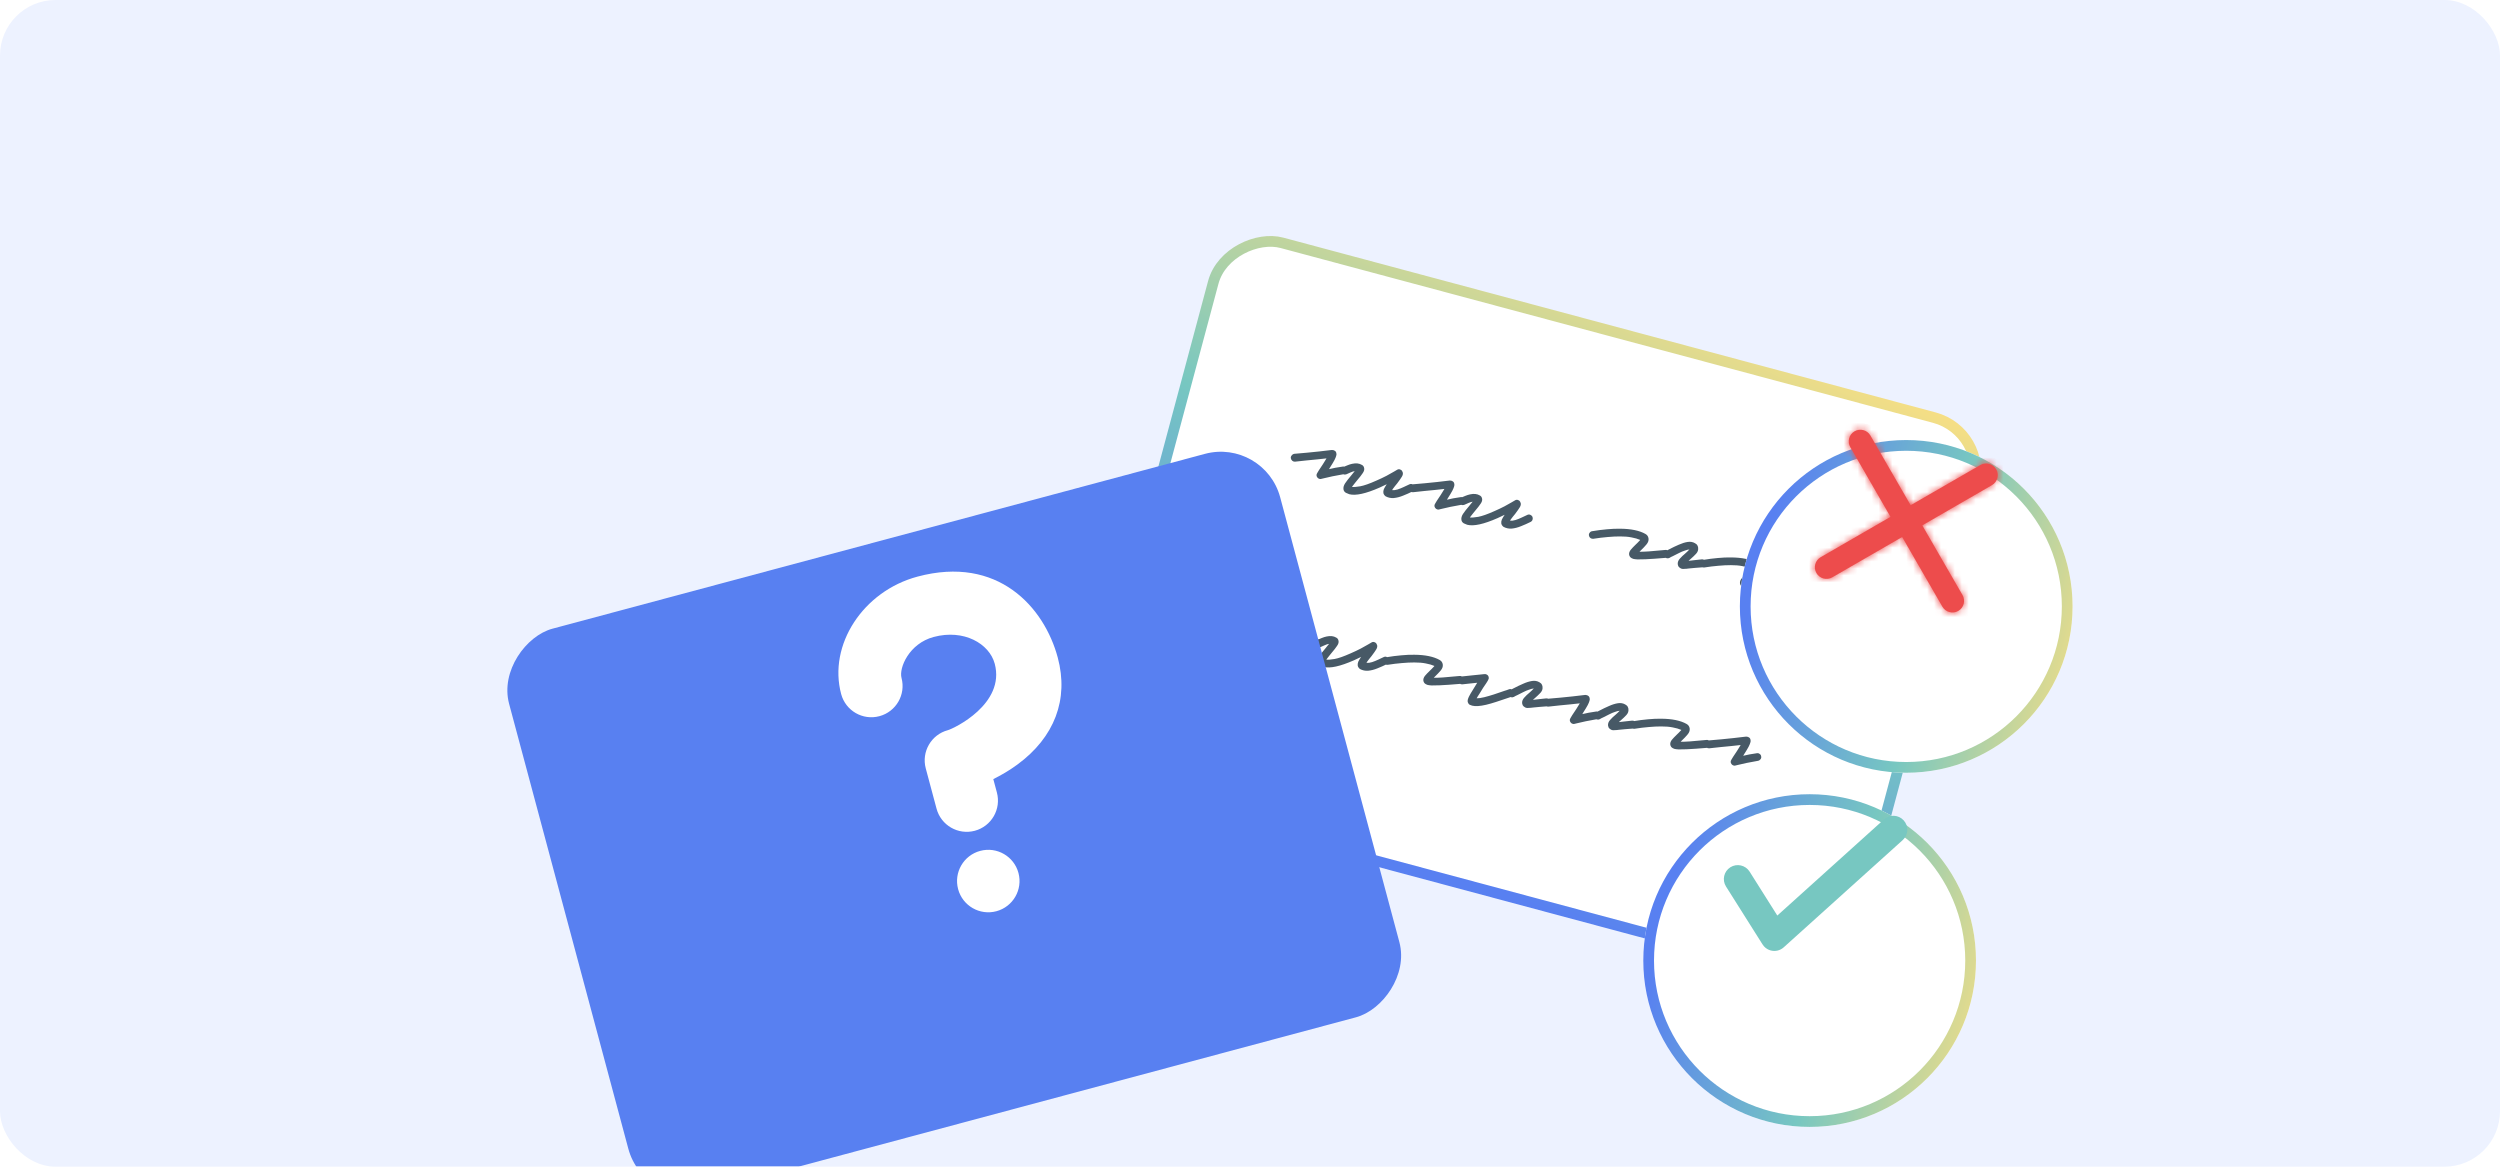 <svg width="360" height="168" viewBox="0 0 360 168" fill="none" xmlns="http://www.w3.org/2000/svg">
<g clip-path="url(#clip0_2613_36982)">
<rect width="360" height="168" rx="8" fill="#EDF2FF"/>
<g filter="url(#filter0_dd_2613_36982)">
<rect x="155.458" y="100.158" width="82.455" height="113.402" rx="8.069" transform="rotate(-75 155.458 100.158)" fill="white" stroke="url(#paint0_linear_2613_36982)" stroke-width="1.545"/>
<path d="M190.019 56.603C189.875 56.566 189.766 56.493 189.692 56.385C189.541 56.179 189.538 55.968 189.684 55.75C189.687 55.738 189.766 55.605 189.921 55.352C190.088 55.102 190.277 54.818 190.486 54.502C190.599 54.314 190.698 54.154 190.783 54.023C190.871 53.88 190.949 53.753 191.015 53.643C190.661 53.679 190.228 53.726 189.714 53.785C189.204 53.831 188.667 53.884 188.103 53.942C187.55 54.003 187.012 54.062 186.486 54.117C186.342 54.131 186.212 54.091 186.096 53.997C185.971 53.888 185.897 53.754 185.875 53.595C185.861 53.451 185.907 53.322 186.013 53.209C186.11 53.081 186.238 53.005 186.397 52.983C186.985 52.931 187.593 52.878 188.22 52.823C188.85 52.756 189.434 52.697 189.971 52.645C190.512 52.58 190.953 52.528 191.295 52.489C191.637 52.45 191.808 52.431 191.808 52.431C191.871 52.434 191.933 52.444 191.993 52.459C192.056 52.463 192.108 52.483 192.15 52.519C192.311 52.586 192.406 52.713 192.434 52.899C192.469 53.011 192.461 53.142 192.408 53.295C192.371 53.439 192.287 53.64 192.156 53.9C192.08 54.046 191.987 54.208 191.877 54.383C191.783 54.551 191.663 54.743 191.517 54.961C191.493 55.005 191.47 55.044 191.449 55.077C191.427 55.11 191.404 55.149 191.38 55.193C191.927 55.054 192.585 54.931 193.353 54.823C193.501 54.798 193.632 54.832 193.748 54.926C193.88 55.011 193.952 55.125 193.966 55.269C194.004 55.42 193.974 55.559 193.877 55.687C193.78 55.815 193.658 55.892 193.511 55.918C192.91 56.018 192.366 56.119 191.88 56.223C191.405 56.33 191.025 56.417 190.739 56.483C190.454 56.55 190.311 56.583 190.311 56.583C190.224 56.624 190.126 56.631 190.019 56.603ZM194.299 58.804C194.215 58.782 194.134 58.749 194.057 58.703C193.976 58.669 193.895 58.636 193.815 58.602C193.615 58.486 193.498 58.322 193.463 58.109C193.418 57.841 193.492 57.554 193.687 57.247C193.896 56.931 194.203 56.538 194.605 56.067C194.678 55.984 194.754 55.889 194.833 55.781C194.924 55.677 195.007 55.577 195.083 55.482C194.912 55.502 194.718 55.56 194.501 55.657C194.299 55.745 194.09 55.838 193.873 55.935C193.732 55.988 193.591 55.99 193.45 55.941C193.301 55.876 193.192 55.778 193.125 55.645C193.072 55.504 193.076 55.365 193.137 55.227C193.186 55.087 193.279 54.976 193.414 54.897C193.613 54.82 193.821 54.734 194.037 54.637C194.266 54.542 194.489 54.472 194.705 54.426C195.261 54.302 195.727 54.353 196.102 54.578C196.285 54.663 196.397 54.82 196.44 55.048C196.486 55.265 196.418 55.502 196.236 55.762C196.066 56.024 195.798 56.37 195.431 56.798C195.334 56.927 195.231 57.053 195.122 57.178C195.025 57.306 194.93 57.428 194.836 57.545C194.811 57.589 194.783 57.627 194.749 57.656C194.728 57.689 194.707 57.722 194.685 57.755C194.946 57.784 195.344 57.753 195.878 57.661C196.428 57.561 197.201 57.289 198.197 56.844C198.73 56.612 199.218 56.381 199.661 56.151C200.106 55.909 200.465 55.708 200.736 55.548C201.007 55.389 201.143 55.309 201.143 55.309C201.33 55.178 201.518 55.169 201.706 55.282C201.798 55.319 201.865 55.381 201.906 55.468C201.951 55.544 201.983 55.616 202.004 55.685C202.044 55.874 201.999 56.073 201.868 56.282C201.752 56.482 201.529 56.801 201.199 57.239C201.086 57.376 200.974 57.513 200.862 57.65C200.762 57.79 200.665 57.918 200.571 58.034C200.547 58.079 200.524 58.118 200.503 58.151C200.496 58.175 200.484 58.197 200.466 58.218C200.703 58.241 200.967 58.207 201.259 58.117C201.565 58.017 201.865 57.897 202.157 57.755C202.461 57.617 202.715 57.498 202.92 57.398C203.068 57.321 203.212 57.307 203.352 57.356C203.493 57.405 203.603 57.498 203.683 57.633C203.747 57.778 203.755 57.92 203.706 58.061C203.669 58.205 203.576 58.315 203.429 58.391C202.974 58.618 202.512 58.825 202.043 59.009C201.585 59.197 201.14 59.312 200.708 59.353C200.291 59.386 199.898 59.303 199.527 59.105C199.358 58.971 199.251 58.816 199.208 58.639C199.179 58.453 199.203 58.261 199.28 58.064C199.369 57.87 199.505 57.637 199.691 57.365C199.528 57.451 199.361 57.529 199.189 57.6C199.03 57.673 198.855 57.756 198.666 57.847C196.676 58.724 195.22 59.043 194.299 58.804ZM207 61.002C206.857 60.965 206.748 60.892 206.674 60.784C206.523 60.579 206.52 60.367 206.666 60.15C206.669 60.138 206.748 60.005 206.903 59.751C207.07 59.501 207.258 59.218 207.468 58.901C207.58 58.713 207.679 58.554 207.764 58.423C207.853 58.279 207.93 58.153 207.997 58.042C207.643 58.078 207.209 58.126 206.696 58.184C206.186 58.231 205.648 58.283 205.084 58.341C204.532 58.403 203.993 58.461 203.468 58.517C203.324 58.53 203.194 58.49 203.078 58.396C202.953 58.287 202.879 58.153 202.856 57.994C202.842 57.85 202.888 57.721 202.994 57.608C203.091 57.48 203.219 57.405 203.379 57.382C203.967 57.33 204.574 57.277 205.202 57.222C205.832 57.156 206.416 57.096 206.953 57.044C207.493 56.979 207.934 56.928 208.277 56.889C208.619 56.85 208.79 56.83 208.79 56.83C208.853 56.834 208.914 56.843 208.974 56.859C209.037 56.862 209.089 56.882 209.131 56.918C209.292 56.986 209.387 57.112 209.416 57.299C209.451 57.41 209.442 57.542 209.39 57.694C209.353 57.838 209.268 58.04 209.137 58.299C209.061 58.446 208.968 58.607 208.859 58.783C208.764 58.95 208.644 59.142 208.499 59.36C208.474 59.405 208.451 59.444 208.43 59.476C208.409 59.509 208.386 59.548 208.362 59.593C208.909 59.453 209.566 59.33 210.335 59.223C210.482 59.197 210.614 59.231 210.73 59.325C210.861 59.41 210.934 59.525 210.947 59.669C210.985 59.819 210.955 59.958 210.858 60.086C210.761 60.214 210.639 60.291 210.492 60.317C209.891 60.417 209.348 60.519 208.861 60.623C208.386 60.729 208.006 60.816 207.721 60.883C207.435 60.949 207.293 60.983 207.293 60.983C207.205 61.024 207.108 61.03 207 61.002ZM211.28 63.203C211.196 63.182 211.116 63.148 211.038 63.102C210.958 63.069 210.877 63.035 210.796 63.001C210.596 62.886 210.479 62.721 210.445 62.508C210.399 62.241 210.474 61.953 210.668 61.646C210.878 61.33 211.184 60.937 211.587 60.467C211.66 60.383 211.735 60.288 211.814 60.181C211.905 60.077 211.988 59.977 212.064 59.881C211.893 59.901 211.699 59.959 211.482 60.056C211.281 60.145 211.072 60.237 210.855 60.334C210.713 60.387 210.572 60.389 210.432 60.34C210.283 60.276 210.174 60.177 210.106 60.045C210.053 59.903 210.058 59.764 210.119 59.626C210.168 59.486 210.26 59.376 210.396 59.296C210.594 59.22 210.802 59.133 211.019 59.036C211.248 58.942 211.47 58.872 211.686 58.826C212.242 58.701 212.708 58.752 213.084 58.977C213.266 59.062 213.379 59.219 213.422 59.448C213.468 59.664 213.4 59.902 213.218 60.161C213.048 60.423 212.779 60.769 212.413 61.198C212.316 61.326 212.213 61.453 212.104 61.578C212.007 61.706 211.911 61.828 211.817 61.944C211.793 61.989 211.764 62.026 211.731 62.056C211.71 62.088 211.688 62.121 211.667 62.154C211.928 62.183 212.325 62.152 212.86 62.061C213.409 61.961 214.182 61.688 215.179 61.244C215.712 61.011 216.199 60.78 216.642 60.55C217.088 60.308 217.446 60.107 217.718 59.947C217.989 59.788 218.125 59.708 218.125 59.708C218.312 59.578 218.499 59.569 218.687 59.681C218.78 59.718 218.847 59.78 218.888 59.867C218.932 59.943 218.965 60.015 218.985 60.084C219.025 60.273 218.98 60.472 218.85 60.681C218.734 60.881 218.511 61.2 218.18 61.638C218.068 61.775 217.956 61.912 217.844 62.049C217.744 62.189 217.647 62.317 217.553 62.434C217.528 62.478 217.505 62.517 217.484 62.55C217.478 62.574 217.466 62.596 217.448 62.617C217.684 62.64 217.948 62.606 218.24 62.516C218.547 62.416 218.846 62.296 219.138 62.155C219.442 62.016 219.697 61.897 219.902 61.797C220.049 61.72 220.193 61.706 220.334 61.755C220.474 61.805 220.584 61.897 220.664 62.033C220.729 62.177 220.737 62.32 220.688 62.46C220.65 62.604 220.558 62.714 220.41 62.791C219.956 63.018 219.494 63.224 219.024 63.409C218.567 63.597 218.122 63.711 217.69 63.753C217.273 63.785 216.879 63.702 216.509 63.504C216.339 63.371 216.233 63.215 216.189 63.038C216.161 62.852 216.185 62.66 216.261 62.463C216.35 62.269 216.487 62.036 216.672 61.765C216.51 61.85 216.342 61.928 216.171 61.999C216.011 62.073 215.837 62.155 215.647 62.246C213.657 63.123 212.202 63.442 211.28 63.203ZM235.192 68.114C235.108 68.093 235.033 68.061 234.968 68.018C234.753 67.911 234.627 67.732 234.59 67.48C234.571 67.257 234.648 67.035 234.821 66.811C235.005 66.591 235.234 66.35 235.506 66.088C235.606 65.999 235.699 65.909 235.787 65.816C235.89 65.715 235.978 65.623 236.05 65.54C236.084 65.51 236.109 65.485 236.127 65.464C236.149 65.431 236.168 65.404 236.187 65.383C235.843 65.231 235.427 65.11 234.939 65.022C234.466 64.925 233.916 64.878 233.29 64.882C232.741 64.88 232.139 64.91 231.485 64.97C230.846 65.022 230.16 65.106 229.427 65.222C229.283 65.236 229.152 65.202 229.032 65.12C228.913 65.038 228.841 64.924 228.815 64.776C228.777 64.626 228.807 64.487 228.904 64.359C229.004 64.219 229.126 64.142 229.27 64.128C230.018 64.002 230.725 63.911 231.391 63.854C232.072 63.788 232.705 63.76 233.29 63.771C234.858 63.781 236.077 64.033 236.945 64.526C237.202 64.669 237.35 64.887 237.389 65.178C237.429 65.469 237.329 65.756 237.09 66.039C236.85 66.322 236.578 66.609 236.273 66.9C236.254 66.921 236.229 66.946 236.196 66.976C236.162 67.006 236.128 67.041 236.091 67.083C236.382 67.094 236.82 67.08 237.405 67.04C237.99 67 238.8 66.929 239.836 66.827C239.98 66.813 240.108 66.859 240.221 66.965C240.35 67.062 240.419 67.189 240.43 67.345C240.455 67.492 240.42 67.63 240.323 67.758C240.229 67.874 240.096 67.942 239.925 67.961C239.325 68.01 238.777 68.053 238.282 68.091C237.787 68.129 237.346 68.155 236.959 68.17C236.443 68.189 236.052 68.197 235.785 68.191C235.521 68.174 235.323 68.148 235.192 68.114ZM242.167 69.538C242.107 69.523 242.061 69.504 242.028 69.483C241.849 69.386 241.73 69.278 241.671 69.161C241.627 69.034 241.601 68.938 241.593 68.872C241.577 68.587 241.677 68.326 241.892 68.088C242.11 67.838 242.373 67.586 242.681 67.334C242.777 67.257 242.87 67.172 242.957 67.08C243.06 66.979 243.146 66.893 243.216 66.821C243.231 66.812 243.255 66.793 243.288 66.763C243.21 66.769 243.111 66.781 242.991 66.802C242.883 66.825 242.751 66.867 242.594 66.929C242.345 67.004 242.072 67.119 241.777 67.272C241.485 67.414 241.184 67.566 240.874 67.728C240.802 67.76 240.722 67.797 240.634 67.838C240.559 67.883 240.484 67.927 240.408 67.972C240.276 68.039 240.138 68.055 239.994 68.017C239.842 67.965 239.733 67.867 239.668 67.722C239.589 67.587 239.573 67.449 239.622 67.308C239.675 67.156 239.767 67.045 239.9 66.978C239.975 66.933 240.056 66.891 240.144 66.849C240.219 66.805 240.293 66.766 240.365 66.734C240.838 66.486 241.297 66.267 241.742 66.076C242.191 65.873 242.615 65.74 243.014 65.677C243.414 65.615 243.769 65.675 244.079 65.857C244.27 65.958 244.392 66.079 244.445 66.22C244.512 66.353 244.541 66.462 244.532 66.549C244.571 66.84 244.474 67.115 244.241 67.374C244.011 67.621 243.732 67.887 243.402 68.172C243.372 68.19 243.331 68.224 243.28 68.275C243.244 68.317 243.201 68.357 243.153 68.395C243.351 68.37 243.608 68.341 243.923 68.307C244.238 68.274 244.619 68.232 245.067 68.182C245.235 68.174 245.375 68.224 245.488 68.33C245.604 68.424 245.668 68.549 245.678 68.705C245.704 68.852 245.663 68.988 245.553 69.113C245.46 69.229 245.339 69.3 245.192 69.326C244.775 69.358 244.397 69.388 244.058 69.415C243.718 69.442 243.43 69.47 243.193 69.498C243.061 69.514 242.943 69.528 242.838 69.54C242.748 69.542 242.664 69.546 242.586 69.551C242.496 69.553 242.418 69.558 242.351 69.567C242.289 69.563 242.227 69.554 242.167 69.538ZM251.156 72.25C251.073 72.228 250.998 72.196 250.932 72.154C250.717 72.047 250.591 71.868 250.555 71.615C250.535 71.393 250.612 71.171 250.785 70.947C250.97 70.727 251.198 70.486 251.471 70.224C251.57 70.135 251.664 70.044 251.752 69.952C251.855 69.851 251.942 69.759 252.015 69.676C252.048 69.646 252.074 69.621 252.092 69.6C252.113 69.567 252.133 69.54 252.151 69.519C251.808 69.367 251.392 69.246 250.904 69.158C250.431 69.061 249.881 69.014 249.254 69.018C248.706 69.016 248.104 69.046 247.45 69.106C246.811 69.157 246.125 69.242 245.392 69.358C245.248 69.372 245.116 69.338 244.997 69.256C244.878 69.174 244.805 69.059 244.78 68.912C244.742 68.762 244.772 68.623 244.869 68.495C244.969 68.355 245.091 68.278 245.235 68.264C245.983 68.138 246.69 68.047 247.356 67.99C248.037 67.924 248.67 67.896 249.255 67.907C250.823 67.917 252.041 68.169 252.91 68.662C253.166 68.805 253.315 69.022 253.354 69.314C253.394 69.605 253.294 69.892 253.054 70.175C252.815 70.458 252.543 70.745 252.237 71.036C252.219 71.057 252.193 71.082 252.16 71.112C252.127 71.141 252.092 71.177 252.056 71.219C252.347 71.23 252.785 71.216 253.37 71.176C253.955 71.136 254.765 71.065 255.8 70.963C255.944 70.949 256.073 70.995 256.186 71.101C256.314 71.198 256.384 71.325 256.394 71.481C256.42 71.628 256.384 71.766 256.287 71.894C256.193 72.01 256.061 72.078 255.89 72.097C255.29 72.146 254.742 72.189 254.247 72.227C253.752 72.265 253.311 72.291 252.924 72.306C252.408 72.325 252.016 72.332 251.75 72.327C251.486 72.31 251.288 72.284 251.156 72.25ZM259.698 74.655C259.554 74.617 259.445 74.544 259.371 74.436C259.22 74.231 259.218 74.019 259.363 73.802C259.366 73.79 259.446 73.657 259.601 73.403C259.768 73.153 259.956 72.87 260.166 72.553C260.278 72.365 260.377 72.206 260.462 72.075C260.55 71.931 260.628 71.805 260.695 71.694C260.341 71.73 259.907 71.778 259.394 71.836C258.883 71.883 258.346 71.935 257.782 71.993C257.23 72.055 256.691 72.113 256.166 72.169C256.022 72.182 255.891 72.142 255.775 72.048C255.65 71.939 255.576 71.805 255.554 71.646C255.54 71.502 255.586 71.374 255.692 71.26C255.789 71.132 255.917 71.057 256.076 71.034C256.665 70.982 257.272 70.929 257.899 70.874C258.53 70.808 259.113 70.748 259.651 70.696C260.191 70.632 260.632 70.58 260.974 70.541C261.317 70.502 261.488 70.482 261.488 70.482C261.551 70.486 261.612 70.495 261.672 70.511C261.735 70.514 261.787 70.534 261.829 70.57C261.99 70.638 262.085 70.765 262.113 70.951C262.149 71.062 262.14 71.194 262.088 71.346C262.05 71.49 261.966 71.692 261.835 71.951C261.759 72.098 261.666 72.259 261.557 72.435C261.462 72.602 261.342 72.794 261.196 73.012C261.172 73.057 261.149 73.096 261.128 73.128C261.107 73.161 261.084 73.2 261.059 73.245C261.606 73.106 262.264 72.982 263.033 72.875C263.18 72.849 263.312 72.883 263.428 72.977C263.559 73.062 263.631 73.177 263.645 73.321C263.683 73.471 263.653 73.61 263.556 73.738C263.459 73.867 263.337 73.943 263.19 73.969C262.589 74.069 262.046 74.171 261.559 74.275C261.084 74.382 260.704 74.468 260.419 74.535C260.133 74.601 259.99 74.635 259.99 74.635C259.903 74.676 259.806 74.683 259.698 74.655ZM180.827 81.139C180.743 81.118 180.662 81.084 180.585 81.038C180.504 81.005 180.424 80.971 180.343 80.937C180.143 80.822 180.026 80.657 179.992 80.444C179.946 80.177 180.02 79.889 180.215 79.582C180.425 79.266 180.731 78.873 181.134 78.403C181.206 78.319 181.282 78.224 181.361 78.117C181.452 78.012 181.535 77.913 181.611 77.817C181.44 77.837 181.246 77.895 181.029 77.992C180.827 78.081 180.618 78.173 180.402 78.27C180.26 78.323 180.119 78.325 179.979 78.276C179.829 78.212 179.721 78.113 179.653 77.981C179.6 77.839 179.604 77.7 179.665 77.562C179.715 77.422 179.807 77.312 179.943 77.232C180.141 77.156 180.349 77.069 180.566 76.972C180.794 76.878 181.017 76.808 181.233 76.762C181.789 76.637 182.255 76.688 182.631 76.913C182.813 76.998 182.925 77.155 182.969 77.384C183.015 77.6 182.947 77.838 182.765 78.097C182.594 78.359 182.326 78.705 181.96 79.134C181.862 79.262 181.759 79.388 181.65 79.513C181.553 79.642 181.458 79.764 181.364 79.88C181.34 79.925 181.311 79.962 181.278 79.992C181.256 80.024 181.235 80.057 181.214 80.09C181.474 80.119 181.872 80.088 182.406 79.997C182.956 79.896 183.729 79.624 184.725 79.18C185.258 78.947 185.746 78.716 186.189 78.486C186.635 78.244 186.993 78.043 187.264 77.883C187.536 77.724 187.671 77.644 187.671 77.644C187.858 77.514 188.046 77.505 188.234 77.617C188.326 77.654 188.393 77.716 188.435 77.803C188.479 77.879 188.511 77.951 188.532 78.02C188.572 78.21 188.527 78.409 188.396 78.617C188.281 78.817 188.057 79.136 187.727 79.574C187.615 79.711 187.503 79.848 187.39 79.985C187.29 80.125 187.193 80.253 187.099 80.37C187.075 80.414 187.052 80.453 187.031 80.486C187.025 80.51 187.012 80.532 186.994 80.553C187.231 80.576 187.495 80.542 187.787 80.452C188.094 80.353 188.393 80.232 188.685 80.091C188.989 79.952 189.243 79.833 189.448 79.733C189.596 79.656 189.74 79.642 189.88 79.692C190.021 79.741 190.131 79.833 190.211 79.969C190.276 80.113 190.283 80.256 190.234 80.396C190.197 80.54 190.105 80.65 189.957 80.727C189.502 80.954 189.04 81.16 188.571 81.345C188.113 81.533 187.669 81.647 187.237 81.689C186.819 81.721 186.426 81.638 186.056 81.44C185.886 81.307 185.779 81.151 185.736 80.974C185.707 80.788 185.731 80.596 185.808 80.399C185.897 80.205 186.034 79.972 186.219 79.701C186.056 79.786 185.889 79.864 185.718 79.935C185.558 80.008 185.383 80.091 185.194 80.182C183.204 81.059 181.749 81.378 180.827 81.139ZM190.606 83.673C190.523 83.651 190.442 83.617 190.364 83.572C190.284 83.538 190.203 83.504 190.122 83.471C189.922 83.355 189.805 83.191 189.771 82.977C189.725 82.71 189.8 82.423 189.994 82.116C190.204 81.8 190.51 81.406 190.913 80.936C190.986 80.853 191.061 80.757 191.14 80.65C191.231 80.546 191.314 80.446 191.39 80.351C191.219 80.37 191.025 80.429 190.809 80.526C190.607 80.614 190.398 80.707 190.181 80.804C190.04 80.857 189.899 80.858 189.758 80.809C189.609 80.745 189.5 80.647 189.432 80.514C189.379 80.373 189.384 80.233 189.445 80.096C189.494 79.955 189.586 79.845 189.722 79.765C189.921 79.689 190.128 79.602 190.345 79.505C190.574 79.411 190.796 79.341 191.012 79.295C191.568 79.171 192.034 79.221 192.41 79.446C192.592 79.532 192.705 79.689 192.748 79.917C192.794 80.133 192.726 80.371 192.544 80.63C192.374 80.893 192.105 81.239 191.739 81.667C191.642 81.795 191.539 81.922 191.43 82.047C191.333 82.175 191.237 82.297 191.143 82.413C191.119 82.458 191.09 82.495 191.057 82.525C191.036 82.558 191.014 82.591 190.993 82.624C191.254 82.653 191.651 82.622 192.186 82.53C192.735 82.43 193.508 82.158 194.505 81.713C195.038 81.481 195.525 81.25 195.968 81.019C196.414 80.777 196.773 80.577 197.044 80.417C197.315 80.257 197.451 80.177 197.451 80.177C197.638 80.047 197.825 80.038 198.013 80.151C198.106 80.188 198.173 80.25 198.214 80.337C198.258 80.412 198.291 80.484 198.311 80.554C198.351 80.743 198.306 80.942 198.176 81.151C198.06 81.351 197.837 81.67 197.506 82.108C197.394 82.245 197.282 82.382 197.17 82.519C197.07 82.659 196.973 82.787 196.879 82.903C196.854 82.948 196.832 82.987 196.81 83.019C196.804 83.043 196.792 83.066 196.774 83.087C197.01 83.109 197.275 83.076 197.566 82.985C197.873 82.886 198.172 82.766 198.464 82.624C198.768 82.486 199.023 82.367 199.228 82.266C199.375 82.19 199.519 82.176 199.66 82.225C199.8 82.274 199.91 82.367 199.99 82.502C200.055 82.647 200.063 82.789 200.014 82.93C199.976 83.073 199.884 83.183 199.736 83.26C199.282 83.487 198.82 83.693 198.35 83.878C197.893 84.066 197.448 84.181 197.016 84.222C196.599 84.254 196.205 84.172 195.835 83.974C195.665 83.84 195.559 83.685 195.515 83.508C195.487 83.322 195.511 83.13 195.587 82.933C195.676 82.738 195.813 82.506 195.998 82.234C195.836 82.32 195.669 82.398 195.497 82.468C195.337 82.542 195.163 82.624 194.973 82.716C192.983 83.593 191.528 83.912 190.606 83.673ZM205.562 86.264C205.479 86.242 205.404 86.21 205.338 86.167C205.123 86.061 204.997 85.881 204.961 85.629C204.942 85.407 205.018 85.184 205.191 84.961C205.376 84.74 205.604 84.499 205.877 84.238C205.976 84.149 206.07 84.058 206.158 83.966C206.261 83.865 206.348 83.772 206.421 83.689C206.454 83.659 206.48 83.634 206.498 83.613C206.519 83.581 206.539 83.554 206.557 83.533C206.214 83.38 205.798 83.26 205.31 83.171C204.837 83.075 204.287 83.028 203.66 83.031C203.112 83.03 202.51 83.059 201.856 83.12C201.217 83.171 200.531 83.255 199.798 83.372C199.654 83.386 199.522 83.352 199.403 83.27C199.284 83.188 199.211 83.073 199.186 82.926C199.148 82.776 199.178 82.636 199.275 82.508C199.375 82.368 199.497 82.291 199.641 82.278C200.389 82.152 201.096 82.061 201.762 82.003C202.443 81.937 203.076 81.909 203.661 81.92C205.229 81.931 206.447 82.183 207.316 82.676C207.572 82.819 207.721 83.036 207.76 83.327C207.8 83.618 207.7 83.906 207.46 84.188C207.221 84.471 206.949 84.758 206.643 85.049C206.625 85.07 206.599 85.096 206.566 85.125C206.533 85.155 206.498 85.191 206.462 85.232C206.753 85.244 207.191 85.23 207.776 85.19C208.361 85.15 209.171 85.079 210.206 84.976C210.351 84.963 210.479 85.009 210.592 85.115C210.72 85.212 210.79 85.338 210.8 85.494C210.826 85.641 210.79 85.779 210.693 85.907C210.599 86.023 210.467 86.091 210.296 86.111C209.696 86.159 209.148 86.203 208.653 86.241C208.158 86.278 207.717 86.305 207.33 86.319C206.814 86.339 206.422 86.346 206.156 86.341C205.892 86.324 205.694 86.298 205.562 86.264ZM211.998 89.253C211.939 89.237 211.88 89.216 211.824 89.189C211.764 89.173 211.699 89.15 211.631 89.119C211.499 89.034 211.406 88.902 211.351 88.721C211.328 88.613 211.338 88.475 211.381 88.308C211.425 88.14 211.55 87.879 211.757 87.524C211.964 87.169 212.284 86.645 212.719 85.953C212.431 85.981 212.096 86.015 211.715 86.057C211.346 86.102 210.965 86.144 210.572 86.182C210.428 86.196 210.297 86.156 210.181 86.062C210.056 85.953 209.983 85.819 209.96 85.66C209.946 85.516 209.992 85.387 210.098 85.274C210.195 85.146 210.323 85.07 210.482 85.048C211.047 84.99 211.572 84.934 212.058 84.881C212.556 84.832 212.963 84.79 213.278 84.757C213.593 84.724 213.751 84.707 213.751 84.707C213.883 84.69 213.998 84.713 214.097 84.777C214.243 84.853 214.333 84.973 214.368 85.135C214.4 85.258 214.393 85.359 214.347 85.436C214.314 85.517 214.273 85.602 214.224 85.691C214.187 85.733 214.156 85.782 214.128 85.839C214.104 85.884 214.07 85.939 214.028 86.005C213.891 86.186 213.736 86.415 213.563 86.689C213.405 86.954 213.239 87.224 213.066 87.499C212.963 87.651 212.878 87.782 212.811 87.892C212.744 88.003 212.686 88.103 212.637 88.192C212.877 88.203 213.242 88.151 213.732 88.035C214.155 87.928 214.611 87.797 215.098 87.642C215.6 87.478 216.111 87.304 216.632 87.12C216.743 87.085 216.854 87.05 216.965 87.015C217.089 86.983 217.201 86.942 217.304 86.892C217.457 86.842 217.601 86.854 217.735 86.927C217.885 86.991 217.984 87.1 218.034 87.253C218.087 87.395 218.076 87.532 218.003 87.667C217.942 87.804 217.835 87.898 217.682 87.947C217.567 87.994 217.447 88.04 217.321 88.084C217.209 88.119 217.091 88.158 216.964 88.202C216.432 88.384 215.915 88.556 215.412 88.72C214.91 88.883 214.441 89.017 214.006 89.122C213.122 89.327 212.453 89.371 211.998 89.253ZM219.758 89.558C219.698 89.543 219.652 89.524 219.619 89.503C219.44 89.406 219.321 89.298 219.262 89.18C219.218 89.054 219.192 88.958 219.183 88.892C219.168 88.607 219.267 88.345 219.482 88.107C219.7 87.857 219.963 87.606 220.271 87.354C220.368 87.277 220.46 87.192 220.548 87.1C220.651 86.999 220.737 86.913 220.806 86.841C220.821 86.832 220.846 86.813 220.879 86.783C220.801 86.789 220.702 86.801 220.582 86.821C220.473 86.844 220.341 86.887 220.185 86.948C219.935 87.024 219.663 87.139 219.368 87.292C219.076 87.434 218.774 87.586 218.464 87.748C218.392 87.78 218.312 87.817 218.225 87.858C218.149 87.903 218.074 87.947 217.999 87.991C217.866 88.059 217.728 88.074 217.585 88.037C217.432 87.985 217.323 87.887 217.259 87.742C217.179 87.606 217.164 87.468 217.213 87.328C217.265 87.175 217.357 87.065 217.49 86.997C217.565 86.953 217.647 86.91 217.734 86.869C217.809 86.825 217.883 86.786 217.955 86.754C218.428 86.506 218.887 86.287 219.333 86.096C219.781 85.892 220.205 85.76 220.605 85.697C221.004 85.634 221.359 85.694 221.669 85.877C221.86 85.978 221.982 86.099 222.035 86.24C222.103 86.372 222.132 86.482 222.122 86.569C222.162 86.86 222.065 87.135 221.832 87.394C221.602 87.641 221.322 87.907 220.993 88.192C220.963 88.21 220.922 88.244 220.87 88.295C220.834 88.336 220.792 88.376 220.744 88.415C220.942 88.39 221.198 88.36 221.513 88.327C221.829 88.294 222.21 88.252 222.657 88.202C222.825 88.194 222.966 88.243 223.079 88.349C223.195 88.443 223.258 88.568 223.269 88.724C223.295 88.871 223.253 89.008 223.144 89.133C223.05 89.249 222.929 89.32 222.782 89.346C222.365 89.378 221.987 89.408 221.648 89.435C221.309 89.462 221.021 89.489 220.784 89.517C220.652 89.534 220.533 89.548 220.428 89.559C220.338 89.561 220.254 89.565 220.176 89.571C220.086 89.573 220.008 89.578 219.942 89.587C219.879 89.583 219.818 89.574 219.758 89.558ZM226.492 91.877C226.348 91.84 226.24 91.767 226.166 91.659C226.014 91.454 226.012 91.242 226.158 91.025C226.161 91.013 226.24 90.88 226.395 90.626C226.562 90.376 226.75 90.092 226.96 89.776C227.072 89.588 227.171 89.429 227.256 89.298C227.344 89.154 227.422 89.028 227.489 88.917C227.135 88.953 226.701 89.001 226.188 89.059C225.678 89.106 225.14 89.158 224.576 89.216C224.024 89.278 223.485 89.336 222.96 89.391C222.816 89.405 222.686 89.365 222.569 89.271C222.444 89.162 222.371 89.028 222.348 88.869C222.334 88.725 222.38 88.596 222.486 88.483C222.583 88.355 222.711 88.28 222.87 88.257C223.459 88.205 224.066 88.152 224.694 88.097C225.324 88.031 225.908 87.971 226.445 87.919C226.985 87.854 227.426 87.803 227.769 87.764C228.111 87.725 228.282 87.705 228.282 87.705C228.345 87.709 228.406 87.718 228.466 87.734C228.529 87.737 228.581 87.757 228.623 87.793C228.784 87.861 228.879 87.987 228.908 88.174C228.943 88.285 228.934 88.417 228.882 88.569C228.845 88.713 228.76 88.915 228.629 89.174C228.553 89.321 228.46 89.482 228.351 89.658C228.256 89.825 228.136 90.017 227.99 90.235C227.966 90.28 227.943 90.319 227.922 90.351C227.901 90.384 227.878 90.423 227.854 90.468C228.401 90.328 229.058 90.205 229.827 90.098C229.974 90.072 230.106 90.106 230.222 90.2C230.353 90.285 230.426 90.4 230.439 90.544C230.477 90.694 230.447 90.833 230.35 90.961C230.253 91.089 230.131 91.166 229.984 91.192C229.383 91.292 228.84 91.394 228.353 91.498C227.878 91.604 227.498 91.691 227.213 91.758C226.927 91.824 226.785 91.858 226.785 91.858C226.697 91.899 226.6 91.905 226.492 91.877ZM232.128 92.763C232.068 92.747 232.022 92.729 231.989 92.708C231.81 92.61 231.691 92.503 231.632 92.385C231.588 92.259 231.562 92.163 231.554 92.097C231.538 91.812 231.638 91.55 231.853 91.312C232.071 91.062 232.334 90.811 232.642 90.559C232.738 90.481 232.831 90.397 232.918 90.305C233.021 90.204 233.107 90.117 233.177 90.046C233.192 90.037 233.216 90.018 233.249 89.988C233.171 89.993 233.072 90.006 232.952 90.026C232.844 90.049 232.712 90.091 232.555 90.153C232.306 90.229 232.033 90.344 231.738 90.497C231.446 90.638 231.145 90.79 230.835 90.953C230.763 90.985 230.683 91.022 230.595 91.063C230.52 91.107 230.445 91.152 230.369 91.196C230.237 91.264 230.099 91.279 229.955 91.242C229.803 91.19 229.694 91.091 229.629 90.947C229.549 90.811 229.534 90.673 229.583 90.533C229.636 90.38 229.728 90.27 229.861 90.202C229.936 90.158 230.017 90.115 230.105 90.074C230.18 90.029 230.254 89.991 230.326 89.959C230.799 89.711 231.258 89.491 231.703 89.3C232.152 89.097 232.576 88.964 232.975 88.902C233.375 88.839 233.73 88.899 234.04 89.082C234.231 89.182 234.353 89.303 234.406 89.445C234.473 89.577 234.502 89.687 234.493 89.774C234.532 90.065 234.435 90.34 234.202 90.599C233.972 90.846 233.693 91.112 233.363 91.397C233.333 91.415 233.292 91.449 233.241 91.499C233.205 91.541 233.162 91.581 233.114 91.62C233.312 91.594 233.569 91.565 233.884 91.532C234.199 91.499 234.58 91.457 235.028 91.407C235.196 91.399 235.336 91.448 235.449 91.554C235.565 91.648 235.629 91.773 235.639 91.929C235.665 92.076 235.623 92.212 235.514 92.337C235.421 92.454 235.3 92.525 235.153 92.55C234.736 92.583 234.358 92.612 234.019 92.639C233.679 92.667 233.391 92.694 233.154 92.722C233.022 92.739 232.904 92.753 232.798 92.764C232.709 92.766 232.625 92.77 232.547 92.775C232.457 92.778 232.379 92.783 232.312 92.791C232.25 92.788 232.188 92.778 232.128 92.763ZM241.117 95.475C241.034 95.453 240.959 95.421 240.893 95.378C240.678 95.272 240.552 95.092 240.516 94.84C240.496 94.618 240.573 94.395 240.746 94.172C240.931 93.951 241.159 93.71 241.432 93.449C241.531 93.36 241.625 93.269 241.713 93.177C241.816 93.076 241.903 92.984 241.976 92.9C242.009 92.871 242.035 92.845 242.053 92.824C242.074 92.792 242.094 92.765 242.112 92.744C241.769 92.591 241.353 92.471 240.865 92.382C240.392 92.285 239.842 92.239 239.215 92.243C238.666 92.241 238.065 92.27 237.411 92.331C236.772 92.382 236.086 92.466 235.353 92.583C235.209 92.597 235.077 92.563 234.958 92.481C234.839 92.399 234.766 92.284 234.741 92.137C234.703 91.987 234.733 91.847 234.83 91.719C234.93 91.579 235.052 91.502 235.196 91.489C235.944 91.363 236.651 91.272 237.317 91.214C237.998 91.148 238.631 91.121 239.216 91.131C240.784 91.142 242.002 91.394 242.871 91.887C243.127 92.03 243.275 92.247 243.315 92.538C243.354 92.829 243.255 93.117 243.015 93.399C242.776 93.682 242.504 93.969 242.198 94.26C242.18 94.281 242.154 94.307 242.121 94.336C242.088 94.366 242.053 94.402 242.017 94.443C242.308 94.455 242.746 94.441 243.331 94.401C243.916 94.361 244.726 94.29 245.761 94.187C245.905 94.174 246.034 94.22 246.147 94.326C246.275 94.423 246.345 94.549 246.355 94.705C246.381 94.852 246.345 94.99 246.248 95.118C246.154 95.234 246.022 95.302 245.851 95.322C245.251 95.371 244.703 95.414 244.208 95.452C243.713 95.489 243.272 95.516 242.885 95.53C242.369 95.55 241.977 95.557 241.711 95.552C241.447 95.535 241.249 95.509 241.117 95.475ZM249.659 97.879C249.515 97.842 249.406 97.769 249.332 97.66C249.181 97.455 249.179 97.244 249.324 97.026C249.327 97.014 249.407 96.881 249.562 96.628C249.729 96.377 249.917 96.094 250.127 95.778C250.239 95.59 250.338 95.43 250.423 95.299C250.511 95.156 250.589 95.029 250.656 94.919C250.302 94.955 249.868 95.002 249.355 95.061C248.844 95.107 248.307 95.16 247.743 95.218C247.191 95.279 246.652 95.338 246.127 95.393C245.983 95.407 245.852 95.367 245.736 95.273C245.611 95.164 245.537 95.03 245.515 94.871C245.501 94.727 245.547 94.598 245.653 94.485C245.75 94.357 245.878 94.281 246.037 94.259C246.625 94.207 247.233 94.154 247.86 94.099C248.491 94.032 249.074 93.973 249.612 93.92C250.152 93.856 250.593 93.804 250.935 93.765C251.278 93.726 251.449 93.707 251.449 93.707C251.512 93.71 251.573 93.72 251.633 93.735C251.696 93.739 251.748 93.759 251.79 93.795C251.951 93.862 252.046 93.989 252.074 94.175C252.109 94.287 252.101 94.418 252.049 94.571C252.011 94.715 251.927 94.916 251.796 95.176C251.72 95.322 251.627 95.483 251.518 95.659C251.423 95.827 251.303 96.019 251.157 96.237C251.133 96.281 251.11 96.32 251.089 96.353C251.068 96.386 251.045 96.425 251.02 96.469C251.567 96.33 252.225 96.207 252.994 96.099C253.141 96.074 253.272 96.108 253.389 96.202C253.52 96.287 253.592 96.401 253.606 96.545C253.644 96.696 253.614 96.835 253.517 96.963C253.42 97.091 253.298 97.168 253.151 97.194C252.55 97.293 252.007 97.395 251.52 97.499C251.045 97.606 250.665 97.693 250.38 97.759C250.094 97.826 249.951 97.859 249.951 97.859C249.864 97.9 249.767 97.907 249.659 97.879Z" fill="#475966"/>
<g filter="url(#filter1_dd_2613_36982)">
<circle cx="274.496" cy="62.593" r="23.954" fill="white"/>
<circle cx="274.496" cy="62.593" r="23.182" stroke="url(#paint1_linear_2613_36982)" stroke-width="1.545"/>
</g>
<g filter="url(#filter2_dd_2613_36982)">
<circle cx="260.587" cy="113.593" r="23.954" fill="white"/>
<circle cx="260.587" cy="113.593" r="23.182" stroke="url(#paint2_linear_2613_36982)" stroke-width="1.545"/>
</g>
<g clip-path="url(#clip1_2613_36982)">
<mask id="path-8-inside-1_2613_36982" fill="white">
<path d="M276.809 63.289L286.844 57.496C287.644 57.033 287.919 56.009 287.456 55.209C286.994 54.407 285.97 54.133 285.17 54.596L275.135 60.389L269.341 50.355C268.879 49.554 267.855 49.279 267.055 49.742C266.253 50.204 265.979 51.228 266.442 52.029L272.235 62.063L262.178 67.871C261.376 68.333 261.102 69.357 261.565 70.157C261.796 70.558 262.168 70.826 262.582 70.937C262.996 71.048 263.452 71.001 263.852 70.77L273.91 64.963L279.703 74.997C279.934 75.398 280.306 75.666 280.72 75.777C281.134 75.888 281.59 75.841 281.991 75.61C282.791 75.147 283.065 74.124 282.603 73.324L276.809 63.289Z"/>
</mask>
<path d="M276.809 63.289L286.844 57.496C287.644 57.033 287.919 56.009 287.456 55.209C286.994 54.407 285.97 54.133 285.17 54.596L275.135 60.389L269.341 50.355C268.879 49.554 267.855 49.279 267.055 49.742C266.253 50.204 265.979 51.228 266.442 52.029L272.235 62.063L262.178 67.871C261.376 68.333 261.102 69.357 261.565 70.157C261.796 70.558 262.168 70.826 262.582 70.937C262.996 71.048 263.452 71.001 263.852 70.77L273.91 64.963L279.703 74.997C279.934 75.398 280.306 75.666 280.72 75.777C281.134 75.888 281.59 75.841 281.991 75.61C282.791 75.147 283.065 74.124 282.603 73.324L276.809 63.289Z" fill="#ED4C4C"/>
<path d="M276.809 63.289L274.96 60.086L271.756 61.935L273.606 65.138L276.809 63.289ZM286.844 57.496L288.693 60.698L288.693 60.698L286.844 57.496ZM285.17 54.596L287.019 57.799L287.02 57.798L285.17 54.596ZM275.135 60.389L271.932 62.239L273.781 65.441L276.984 63.592L275.135 60.389ZM269.341 50.355L266.138 52.202L266.139 52.204L269.341 50.355ZM267.055 49.742L268.902 52.946L268.907 52.943L267.055 49.742ZM266.442 52.029L269.645 50.18L269.644 50.178L266.442 52.029ZM272.235 62.063L274.084 65.266L277.287 63.417L275.438 60.214L272.235 62.063ZM262.178 67.871L264.027 71.073L264.027 71.073L262.178 67.871ZM261.565 70.157L264.768 68.308L264.767 68.307L261.565 70.157ZM263.852 70.77L265.701 73.973L265.702 73.973L263.852 70.77ZM273.91 64.963L277.113 63.114L275.263 59.911L272.061 61.76L273.91 64.963ZM279.703 74.997L282.906 73.148L279.703 74.997ZM281.991 75.61L283.836 78.815L283.841 78.812L281.991 75.61ZM282.603 73.324L285.806 71.475L285.806 71.474L282.603 73.324ZM276.809 63.289L278.658 66.492L288.693 60.698L286.844 57.496L284.995 54.293L274.96 60.086L276.809 63.289ZM286.844 57.496L288.693 60.698C291.262 59.215 292.143 55.929 290.659 53.36L287.456 55.209L284.254 57.058C283.695 56.09 284.026 54.852 284.995 54.293L286.844 57.496ZM287.456 55.209L290.659 53.36C289.176 50.791 285.89 49.908 283.319 51.394L285.17 54.596L287.02 57.798C286.051 58.358 284.812 58.025 284.254 57.058L287.456 55.209ZM285.17 54.596L283.321 51.393L273.286 57.187L275.135 60.389L276.984 63.592L287.019 57.799L285.17 54.596ZM275.135 60.389L278.337 58.54L272.544 48.506L269.341 50.355L266.139 52.204L271.932 62.239L275.135 60.389ZM269.341 50.355L272.545 48.508C271.062 45.937 267.773 45.053 265.202 46.541L267.055 49.742L268.907 52.943C267.936 53.505 266.696 53.171 266.138 52.202L269.341 50.355ZM267.055 49.742L265.207 46.539C262.635 48.022 261.754 51.309 263.24 53.88L266.442 52.029L269.644 50.178C270.204 51.147 269.871 52.387 268.902 52.946L267.055 49.742ZM266.442 52.029L263.239 53.878L269.032 63.913L272.235 62.063L275.438 60.214L269.645 50.18L266.442 52.029ZM272.235 62.063L270.386 58.861L260.328 64.668L262.178 67.871L264.027 71.073L274.084 65.266L272.235 62.063ZM262.178 67.871L260.329 64.668C257.759 66.151 256.877 69.437 258.363 72.008L261.565 70.157L264.767 68.307C265.327 69.276 264.993 70.515 264.027 71.073L262.178 67.871ZM261.565 70.157L258.362 72.006C259.104 73.291 260.303 74.155 261.625 74.51L262.582 70.937L263.539 67.365C264.033 67.497 264.488 67.824 264.768 68.308L261.565 70.157ZM262.582 70.937L261.625 74.51C262.946 74.864 264.417 74.715 265.701 73.973L263.852 70.77L262.003 67.567C262.487 67.288 263.045 67.233 263.539 67.365L262.582 70.937ZM263.852 70.77L265.702 73.973L275.759 68.166L273.91 64.963L272.061 61.76L262.003 67.568L263.852 70.77ZM273.91 64.963L270.707 66.812L276.5 76.847L279.703 74.997L282.906 73.148L277.113 63.114L273.91 64.963ZM279.703 74.997L276.5 76.847C277.242 78.131 278.441 78.995 279.763 79.35L280.72 75.777L281.677 72.205C282.171 72.338 282.626 72.664 282.906 73.148L279.703 74.997ZM280.72 75.777L279.763 79.35C281.087 79.704 282.555 79.553 283.836 78.815L281.991 75.61L280.145 72.406C280.625 72.129 281.181 72.072 281.677 72.205L280.72 75.777ZM281.991 75.61L283.841 78.812C286.408 77.328 287.29 74.045 285.806 71.475L282.603 73.324L279.401 75.173C278.841 74.204 279.174 72.966 280.14 72.409L281.991 75.61ZM282.603 73.324L285.806 71.474L280.011 61.439L276.809 63.289L273.606 65.138L279.401 75.173L282.603 73.324Z" fill="#ED4C4C" mask="url(#path-8-inside-1_2613_36982)"/>
</g>
<g clip-path="url(#clip2_2613_36982)">
<path d="M274.135 105.774C273.391 104.949 272.121 104.883 271.298 105.626L255.933 119.474L251.943 113.15C251.351 112.211 250.111 111.93 249.172 112.522C248.234 113.114 247.953 114.355 248.545 115.293L253.783 123.597C253.783 123.597 253.937 123.822 254.013 123.907C254.282 124.207 254.621 124.406 254.984 124.503C255.619 124.673 256.325 124.528 256.851 124.055L273.987 108.611C274.812 107.868 274.878 106.597 274.135 105.774Z" fill="#77C7C1"/>
</g>
</g>
<g filter="url(#filter3_dd_2613_36982)">
<g filter="url(#filter4_dd_2613_36982)">
<rect x="92.766" y="149.226" width="84" height="114.948" rx="8.842" transform="rotate(-105 92.766 149.226)" fill="#5880F1"/>
</g>
<g clip-path="url(#clip3_2613_36982)">
<path d="M140.372 107.266C137.972 107.909 135.506 106.485 134.863 104.085L133.311 98.292C132.667 95.892 134.091 93.425 136.491 92.782C137.362 92.54 144.793 89.005 143.241 83.212C142.465 80.315 138.792 78.195 134.447 79.359C130.911 80.306 129.43 83.808 129.818 85.256C130.461 87.656 129.037 90.123 126.637 90.766C124.237 91.409 121.771 89.985 121.128 87.585C119.234 80.52 124.268 72.772 132.118 70.669C143.705 67.564 150.372 75.064 152.319 82.332C153.928 88.335 151.86 93.807 146.493 97.74C145.325 98.598 144.128 99.285 143.036 99.826L143.553 101.757C144.196 104.157 142.772 106.623 140.372 107.266Z" fill="white"/>
<path d="M143.478 118.853C145.878 118.21 147.302 115.743 146.659 113.343C146.016 110.944 143.55 109.52 141.15 110.163C138.75 110.806 137.326 113.272 137.969 115.672C138.612 118.072 141.079 119.496 143.478 118.853Z" fill="white"/>
</g>
</g>
</g>
<defs>
<filter id="filter0_dd_2613_36982" x="136.178" y="10.82" width="177.725" height="151.455" filterUnits="userSpaceOnUse" color-interpolation-filters="sRGB">
<feFlood flood-opacity="0" result="BackgroundImageFix"/>
<feColorMatrix in="SourceAlpha" type="matrix" values="0 0 0 0 0 0 0 0 0 0 0 0 0 0 0 0 0 0 127 0" result="hardAlpha"/>
<feOffset dy="3.091"/>
<feGaussianBlur stdDeviation="3.091"/>
<feComposite in2="hardAlpha" operator="out"/>
<feColorMatrix type="matrix" values="0 0 0 0 0.074 0 0 0 0 0.208 0 0 0 0 0.331 0 0 0 0.04 0"/>
<feBlend mode="normal" in2="BackgroundImageFix" result="effect1_dropShadow_2613_36982"/>
<feColorMatrix in="SourceAlpha" type="matrix" values="0 0 0 0 0 0 0 0 0 0 0 0 0 0 0 0 0 0 127 0" result="hardAlpha"/>
<feOffset dy="9.273"/>
<feGaussianBlur stdDeviation="7.727"/>
<feComposite in2="hardAlpha" operator="out"/>
<feColorMatrix type="matrix" values="0 0 0 0 0.345 0 0 0 0 0.502 0 0 0 0 0.945 0 0 0 0.1 0"/>
<feBlend mode="normal" in2="effect1_dropShadow_2613_36982" result="effect2_dropShadow_2613_36982"/>
<feBlend mode="normal" in="SourceGraphic" in2="effect2_dropShadow_2613_36982" result="shape"/>
</filter>
<filter id="filter1_dd_2613_36982" x="235.086" y="32.457" width="78.817" height="78.818" filterUnits="userSpaceOnUse" color-interpolation-filters="sRGB">
<feFlood flood-opacity="0" result="BackgroundImageFix"/>
<feColorMatrix in="SourceAlpha" type="matrix" values="0 0 0 0 0 0 0 0 0 0 0 0 0 0 0 0 0 0 127 0" result="hardAlpha"/>
<feOffset dy="3.091"/>
<feGaussianBlur stdDeviation="3.091"/>
<feComposite in2="hardAlpha" operator="out"/>
<feColorMatrix type="matrix" values="0 0 0 0 0.074 0 0 0 0 0.208 0 0 0 0 0.331 0 0 0 0.04 0"/>
<feBlend mode="normal" in2="BackgroundImageFix" result="effect1_dropShadow_2613_36982"/>
<feColorMatrix in="SourceAlpha" type="matrix" values="0 0 0 0 0 0 0 0 0 0 0 0 0 0 0 0 0 0 127 0" result="hardAlpha"/>
<feOffset dy="9.273"/>
<feGaussianBlur stdDeviation="7.727"/>
<feComposite in2="hardAlpha" operator="out"/>
<feColorMatrix type="matrix" values="0 0 0 0 0.345 0 0 0 0 0.502 0 0 0 0 0.945 0 0 0 0.1 0"/>
<feBlend mode="normal" in2="effect1_dropShadow_2613_36982" result="effect2_dropShadow_2613_36982"/>
<feBlend mode="normal" in="SourceGraphic" in2="effect2_dropShadow_2613_36982" result="shape"/>
</filter>
<filter id="filter2_dd_2613_36982" x="221.178" y="83.457" width="78.817" height="78.818" filterUnits="userSpaceOnUse" color-interpolation-filters="sRGB">
<feFlood flood-opacity="0" result="BackgroundImageFix"/>
<feColorMatrix in="SourceAlpha" type="matrix" values="0 0 0 0 0 0 0 0 0 0 0 0 0 0 0 0 0 0 127 0" result="hardAlpha"/>
<feOffset dy="3.091"/>
<feGaussianBlur stdDeviation="3.091"/>
<feComposite in2="hardAlpha" operator="out"/>
<feColorMatrix type="matrix" values="0 0 0 0 0.074 0 0 0 0 0.208 0 0 0 0 0.331 0 0 0 0.04 0"/>
<feBlend mode="normal" in2="BackgroundImageFix" result="effect1_dropShadow_2613_36982"/>
<feColorMatrix in="SourceAlpha" type="matrix" values="0 0 0 0 0 0 0 0 0 0 0 0 0 0 0 0 0 0 127 0" result="hardAlpha"/>
<feOffset dy="9.273"/>
<feGaussianBlur stdDeviation="7.727"/>
<feComposite in2="hardAlpha" operator="out"/>
<feColorMatrix type="matrix" values="0 0 0 0 0.345 0 0 0 0 0.502 0 0 0 0 0.945 0 0 0 0.1 0"/>
<feBlend mode="normal" in2="effect1_dropShadow_2613_36982" result="effect2_dropShadow_2613_36982"/>
<feBlend mode="normal" in="SourceGraphic" in2="effect2_dropShadow_2613_36982" result="shape"/>
</filter>
<filter id="filter3_dd_2613_36982" x="52.723" y="29.368" width="170.239" height="147.275" filterUnits="userSpaceOnUse" color-interpolation-filters="sRGB">
<feFlood flood-opacity="0" result="BackgroundImageFix"/>
<feColorMatrix in="SourceAlpha" type="matrix" values="0 0 0 0 0 0 0 0 0 0 0 0 0 0 0 0 0 0 127 0" result="hardAlpha"/>
<feOffset dy="3.091"/>
<feGaussianBlur stdDeviation="3.091"/>
<feComposite in2="hardAlpha" operator="out"/>
<feColorMatrix type="matrix" values="0 0 0 0 0.074 0 0 0 0 0.208 0 0 0 0 0.331 0 0 0 0.04 0"/>
<feBlend mode="normal" in2="BackgroundImageFix" result="effect1_dropShadow_2613_36982"/>
<feColorMatrix in="SourceAlpha" type="matrix" values="0 0 0 0 0 0 0 0 0 0 0 0 0 0 0 0 0 0 127 0" result="hardAlpha"/>
<feOffset dy="9.273"/>
<feGaussianBlur stdDeviation="7.727"/>
<feComposite in2="hardAlpha" operator="out"/>
<feColorMatrix type="matrix" values="0 0 0 0 0.345 0 0 0 0 0.502 0 0 0 0 0.945 0 0 0 0.1 0"/>
<feBlend mode="normal" in2="effect1_dropShadow_2613_36982" result="effect2_dropShadow_2613_36982"/>
<feBlend mode="normal" in="SourceGraphic" in2="effect2_dropShadow_2613_36982" result="shape"/>
</filter>
<filter id="filter4_dd_2613_36982" x="57.555" y="34.141" width="159.712" height="137.828" filterUnits="userSpaceOnUse" color-interpolation-filters="sRGB">
<feFlood flood-opacity="0" result="BackgroundImageFix"/>
<feColorMatrix in="SourceAlpha" type="matrix" values="0 0 0 0 0 0 0 0 0 0 0 0 0 0 0 0 0 0 127 0" result="hardAlpha"/>
<feOffset dy="3.091"/>
<feGaussianBlur stdDeviation="3.091"/>
<feComposite in2="hardAlpha" operator="out"/>
<feColorMatrix type="matrix" values="0 0 0 0 0.074 0 0 0 0 0.208 0 0 0 0 0.331 0 0 0 0.04 0"/>
<feBlend mode="normal" in2="BackgroundImageFix" result="effect1_dropShadow_2613_36982"/>
<feColorMatrix in="SourceAlpha" type="matrix" values="0 0 0 0 0 0 0 0 0 0 0 0 0 0 0 0 0 0 127 0" result="hardAlpha"/>
<feOffset dy="9.273"/>
<feGaussianBlur stdDeviation="7.727"/>
<feComposite in2="hardAlpha" operator="out"/>
<feColorMatrix type="matrix" values="0 0 0 0 0.345 0 0 0 0 0.502 0 0 0 0 0.945 0 0 0 0.1 0"/>
<feBlend mode="normal" in2="effect1_dropShadow_2613_36982" result="effect2_dropShadow_2613_36982"/>
<feBlend mode="normal" in="SourceGraphic" in2="effect2_dropShadow_2613_36982" result="shape"/>
</filter>
<linearGradient id="paint0_linear_2613_36982" x1="159.829" y1="142.755" x2="250.483" y2="159.689" gradientUnits="userSpaceOnUse">
<stop stop-color="#5880F1"/>
<stop offset="0.5" stop-color="#77C7C1"/>
<stop offset="1" stop-color="#FFE080"/>
</linearGradient>
<linearGradient id="paint1_linear_2613_36982" x1="253.574" y1="56.165" x2="303.8" y2="69.004" gradientUnits="userSpaceOnUse">
<stop stop-color="#5880F1"/>
<stop offset="0.5" stop-color="#77C7C1"/>
<stop offset="1" stop-color="#FFE080"/>
</linearGradient>
<linearGradient id="paint2_linear_2613_36982" x1="239.666" y1="107.165" x2="289.892" y2="120.004" gradientUnits="userSpaceOnUse">
<stop stop-color="#5880F1"/>
<stop offset="0.5" stop-color="#77C7C1"/>
<stop offset="1" stop-color="#FFE080"/>
</linearGradient>
<clipPath id="clip0_2613_36982">
<rect width="360" height="168" rx="8" fill="white"/>
</clipPath>
<clipPath id="clip1_2613_36982">
<rect width="24.109" height="24.109" fill="white" transform="translate(265.996 47.911) rotate(15)"/>
</clipPath>
<clipPath id="clip2_2613_36982">
<rect width="24.109" height="24.109" fill="white" transform="translate(252.086 98.911) rotate(15)"/>
</clipPath>
<clipPath id="clip3_2613_36982">
<rect width="53.98" height="53.98" fill="white" transform="translate(105.27 74.758) rotate(-15)"/>
</clipPath>
</defs>
</svg>
